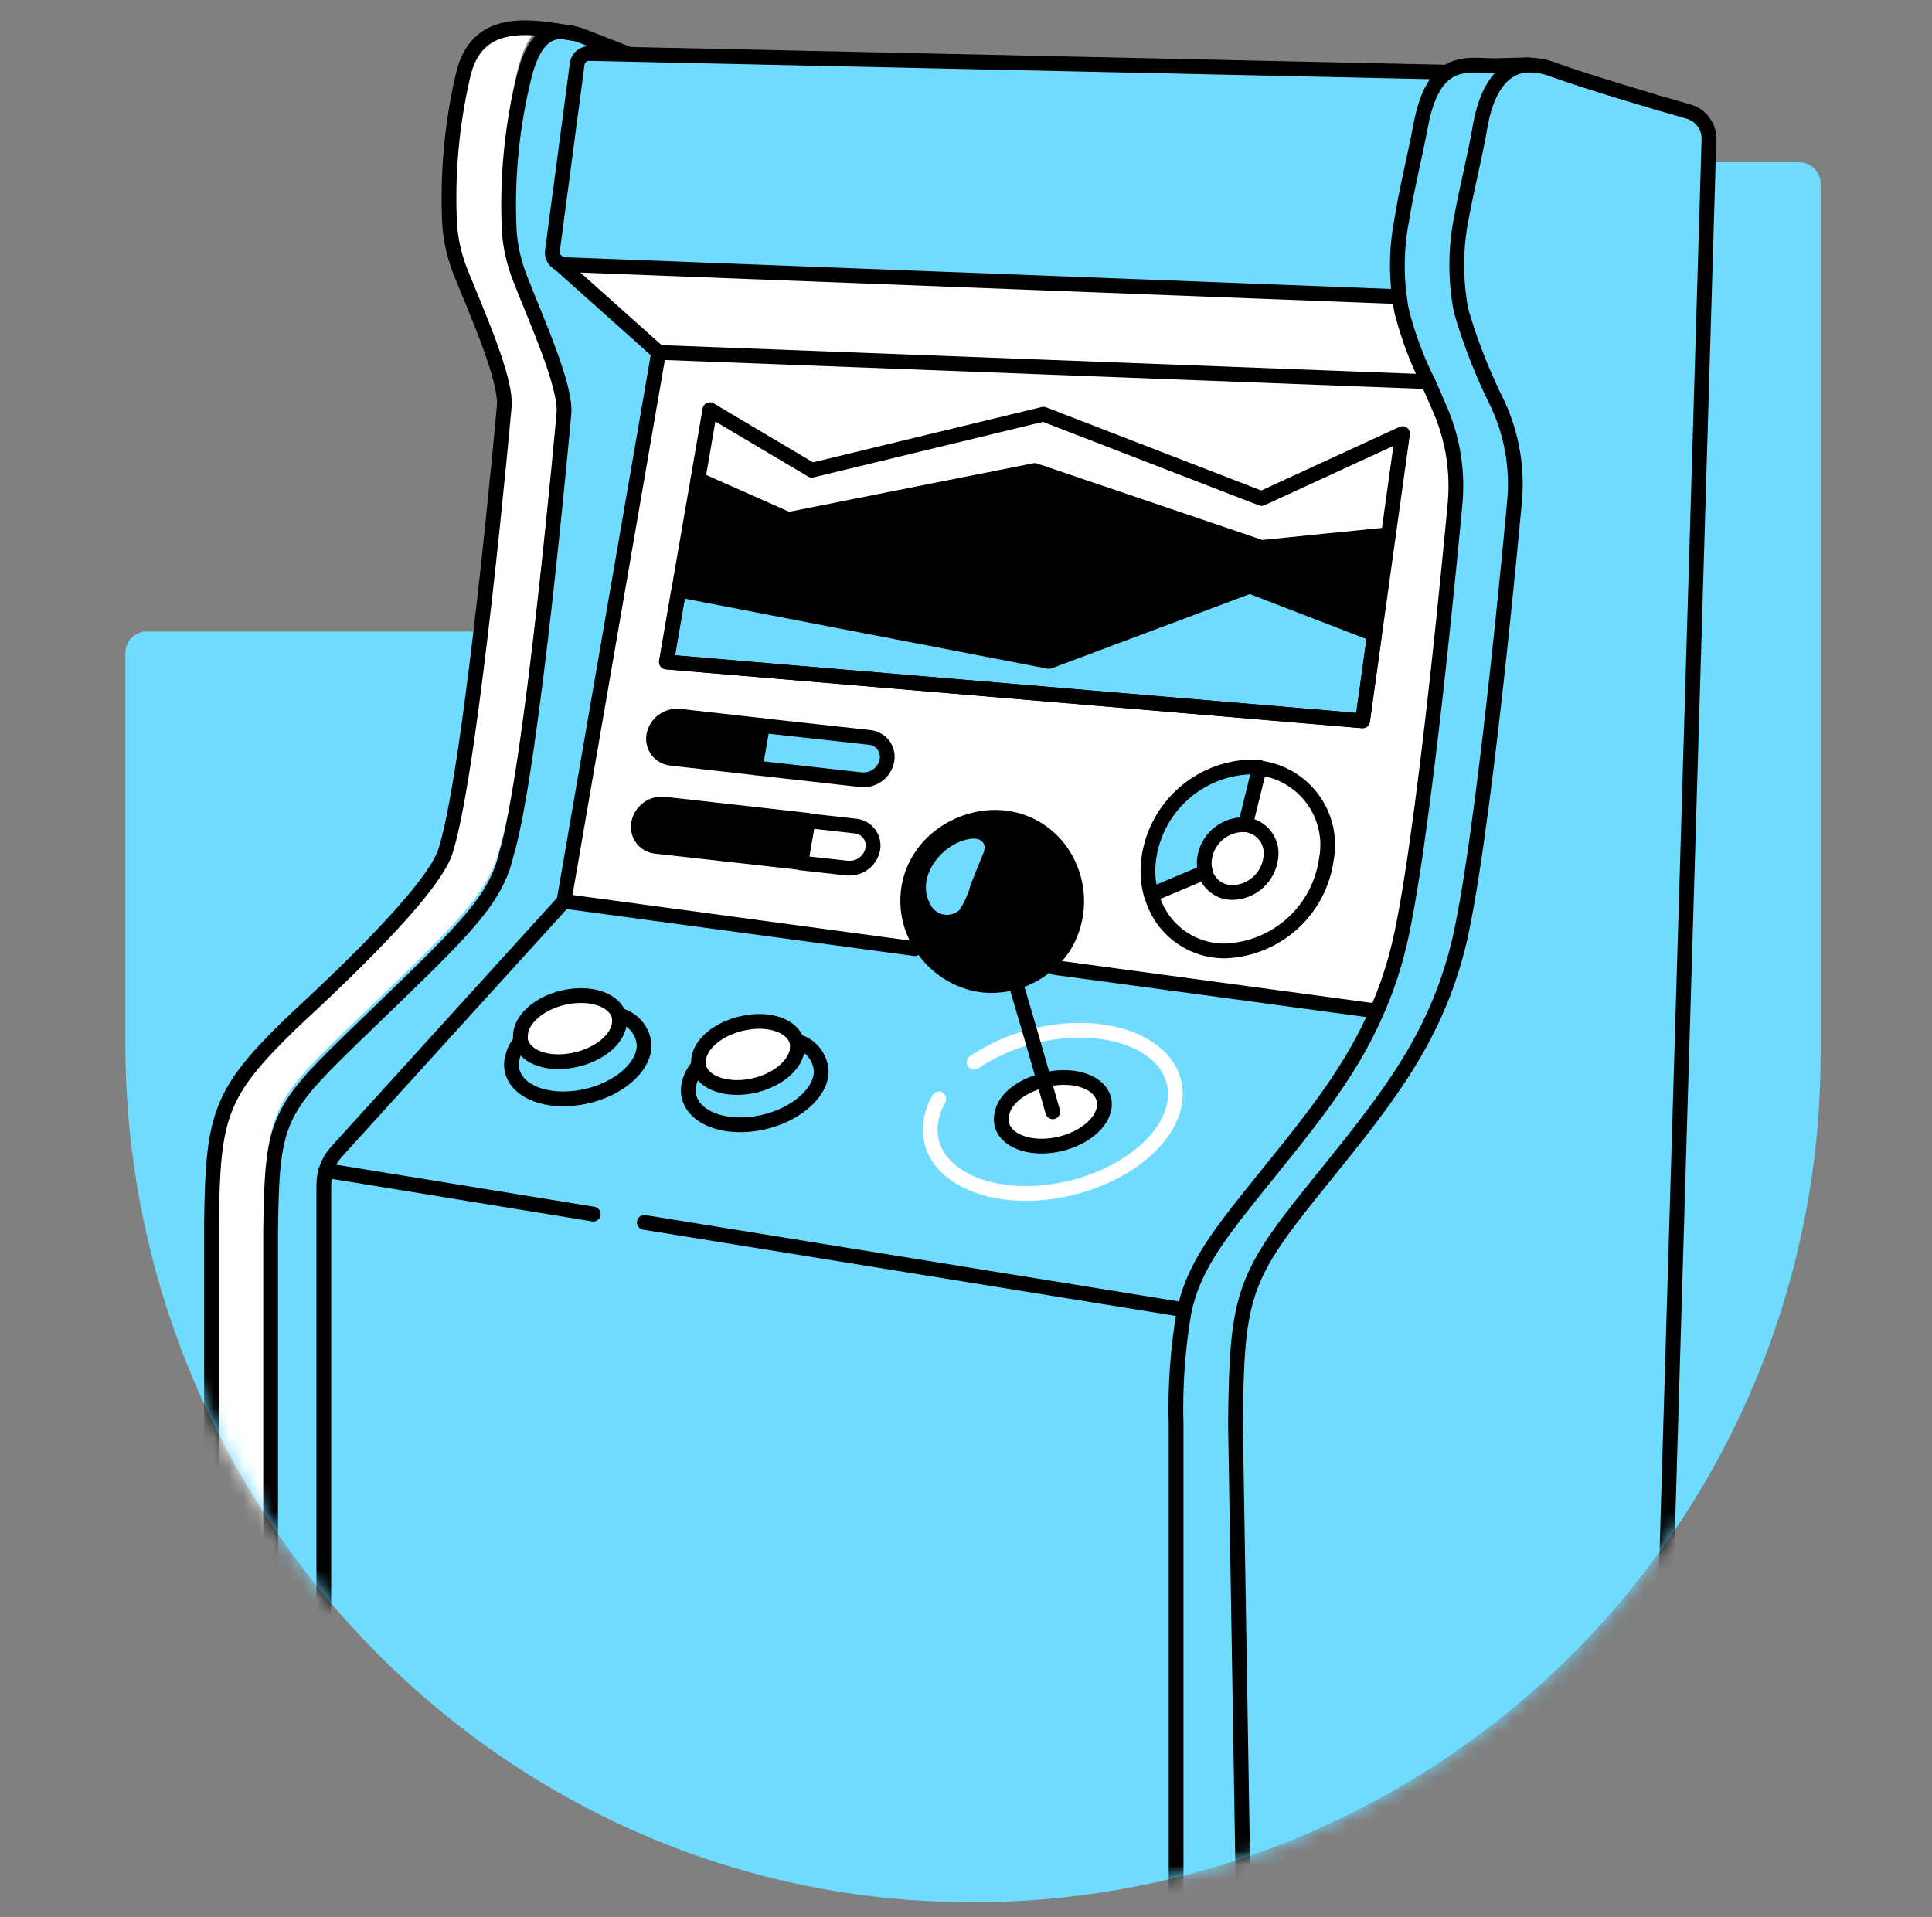 <svg viewBox="0 0 131 130" fill="none" xmlns="http://www.w3.org/2000/svg">
<rect x="0" y="0" width="131" height="130" fill="#808080" stroke="none"/>
<path d="M85.089 22.038H48.212C47.84 22.047 47.486 22.199 47.224 22.462C46.961 22.725 46.809 23.078 46.799 23.45V42.824H9.922C9.55 42.834 9.195 42.985 8.931 43.248C8.666 43.51 8.512 43.864 8.5 44.236V70.778C8.5 102.272 33.658 128.651 65.228 128.995C72.833 129.096 80.381 127.686 87.436 124.848C94.492 122.01 100.913 117.799 106.328 112.46C111.744 107.12 116.045 100.759 118.984 93.745C121.922 86.731 123.439 79.203 123.446 71.599V12.427C123.436 12.053 123.283 11.697 123.018 11.432C122.754 11.168 122.398 11.014 122.024 11.005H86.568C86.196 11.017 85.842 11.171 85.58 11.435C85.317 11.7 85.165 12.054 85.156 12.427V22.057L85.089 22.038Z" fill="#6EDBFF"/>
<mask id="mask0_1233_652" style="mask-type:alpha" maskUnits="userSpaceOnUse" x="8" y="1" width="116" height="128">
<path d="M112.05 1H51.924H29.974L9.922 42.824C9.55 42.834 9.195 42.985 8.931 43.248C8.666 43.51 8.512 43.864 8.5 44.236V70.778C8.5 102.272 33.658 128.651 65.228 128.995C72.833 129.096 80.381 127.686 87.436 124.848C94.492 122.01 100.913 117.799 106.328 112.46C111.744 107.12 116.045 100.759 118.984 93.745C121.922 86.731 123.439 79.203 123.446 71.599V12.427C123.436 12.053 123.283 11.697 123.018 11.432C122.754 11.168 122.398 11.015 122.024 11.005L112.05 1Z" fill="#B880FF"/>
</mask>
<g mask="url(#mask0_1233_652)">
<path d="M38.238 61.119L44.661 23.898L96.837 25.884L98.698 32.507C98.698 32.507 96.837 58.877 93.344 68.573C76.118 65.824 38.238 61.119 38.238 61.119Z" fill="white"/>
<path d="M18.35 131.658V83.538C18.436 76.189 18.76 75.378 23.694 70.596C23.914 70.377 24.133 70.157 24.353 69.957C31.033 63.477 33.543 61.282 34.307 58.027C36.072 52.301 38.239 28.031 38.239 28.031C38.382 26.122 36.33 21.637 35.299 18.974C34.881 17.944 34.623 16.856 34.536 15.748C34.361 12.37 34.66 8.984 35.424 5.689C35.987 3.074 36.855 2.282 37.8 2.167C38.373 2.142 38.945 2.236 39.48 2.444L42.515 3.627L45.187 21.761L44.662 23.937L38.239 61.157L22.1 79.415L21.957 131.056L18.35 131.658Z" fill="#6EDBFF"/>
<path d="M89.937 58.227C89.708 59.901 88.898 61.441 87.65 62.579C86.4 63.716 84.792 64.378 83.104 64.45C81.959 64.47 80.84 64.104 79.928 63.412C79.016 62.719 78.363 61.741 78.074 60.633L81.758 59.086C81.872 59.501 82.122 59.865 82.468 60.12C82.815 60.374 83.237 60.505 83.667 60.489C84.292 60.464 84.889 60.22 85.353 59.8C85.817 59.379 86.119 58.809 86.206 58.189C86.254 57.926 86.249 57.656 86.189 57.395C86.13 57.135 86.017 56.889 85.859 56.673C85.701 56.458 85.5 56.277 85.269 56.142C85.038 56.007 84.782 55.921 84.516 55.889L85.471 52.005C86.182 52.1 86.866 52.339 87.481 52.708C88.097 53.077 88.63 53.568 89.048 54.151C89.467 54.734 89.761 55.396 89.914 56.097C90.067 56.798 90.075 57.523 89.937 58.227Z" fill="white"/>
<path d="M103.49 4.458C104.143 4.431 104.794 4.545 105.399 4.792C107.508 5.555 112.079 6.93 114.465 7.598C114.882 7.71 115.248 7.959 115.504 8.306C115.761 8.652 115.892 9.076 115.878 9.507L112.623 118.831L84.336 131.515L84.269 126.743L83.772 96.546C83.858 88.128 84.221 86.716 88.869 80.932C93.517 75.149 97.019 71.112 98.775 64.536C100.531 57.961 102.688 34.063 102.688 34.063C102.909 31.795 102.523 29.509 101.572 27.439C100.552 25.41 99.719 23.292 99.081 21.112C98.675 19.038 98.675 16.906 99.081 14.832C99.453 12.771 100.035 10.537 100.379 8.476C100.942 5.45 102.249 4.582 103.49 4.458Z" fill="#6EDBFF"/>
<path d="M101.571 27.487C102.523 29.557 102.909 31.843 102.688 34.11C102.688 34.11 100.531 57.97 98.775 64.584C97.019 71.198 93.536 75.206 88.869 80.932C84.202 86.658 83.858 88.128 83.772 96.546L84.269 126.742L84.335 131.514H79.745V96.584C79.67 93.986 79.855 91.386 80.298 88.825C80.89 86.21 82.14 84.32 84.831 80.97C88.458 76.456 91.398 73.001 93.345 68.563C93.916 67.27 94.382 65.933 94.738 64.564C96.494 57.989 98.661 34.091 98.661 34.091C98.869 31.823 98.48 29.54 97.534 27.468C97.315 26.933 97.067 26.399 96.838 25.874C96.073 24.352 95.474 22.752 95.053 21.102C94.977 20.752 94.919 20.399 94.881 20.043L98.126 4.849C99.081 4.181 100.283 4.41 101.352 4.41H103.49C102.249 4.505 100.941 5.364 100.378 8.466C99.987 10.527 99.424 12.761 99.081 14.822C98.675 16.896 98.675 19.028 99.081 21.102C99.715 23.302 100.549 25.439 101.571 27.487Z" fill="#6EDBFF"/>
<path d="M98.126 4.897L94.881 20.091C94.656 18.353 94.715 16.59 95.053 14.87C95.416 12.809 95.95 10.575 96.332 8.514C96.714 6.453 97.353 5.403 98.126 4.897Z" fill="#6EDBFF"/>
<path d="M39.956 3.627L98.126 4.897C97.372 5.403 96.723 6.433 96.331 8.514C95.94 10.594 95.377 12.809 95.053 14.87C94.714 16.59 94.656 18.352 94.881 20.09L38.238 17.943C38.085 17.937 37.936 17.887 37.809 17.8L37.675 17.676C37.594 17.59 37.534 17.488 37.499 17.375C37.464 17.262 37.456 17.143 37.475 17.027L39.154 4.343C39.178 4.147 39.272 3.965 39.42 3.834C39.568 3.702 39.758 3.628 39.956 3.627Z" fill="#6EDBFF"/>
<path d="M96.838 25.884L44.662 23.898L37.828 17.791C37.955 17.878 38.104 17.927 38.258 17.934L94.891 20.1C94.928 20.456 94.986 20.81 95.062 21.16C95.484 22.793 96.079 24.377 96.838 25.884Z" fill="white"/>
<path d="M94.146 36.258L93.201 43.015L84.746 39.751L71.127 44.857L46.026 40.008L47.324 32.507L53.451 35.227L70.163 31.906L85.538 37.126L94.146 36.258Z" fill="black"/>
<path d="M93.201 43.015L92.39 48.884L45.187 44.895L46.026 40.009L71.127 44.857L84.746 39.751L93.201 43.015Z" fill="#6EDBFF"/>
<path d="M85.404 52.043L84.45 55.927H84.211C83.584 55.953 82.986 56.198 82.522 56.621C82.058 57.043 81.757 57.615 81.672 58.237C81.631 58.537 81.653 58.843 81.739 59.134L78.055 60.68C77.837 59.885 77.781 59.054 77.893 58.237C78.12 56.562 78.929 55.021 80.179 53.884C81.428 52.746 83.038 52.084 84.726 52.014C84.953 52.008 85.179 52.018 85.404 52.043Z" fill="#6EDBFF"/>
<path d="M72.272 63.964C71.986 64.455 71.625 64.9 71.203 65.281C70.532 65.894 69.728 66.345 68.855 66.598C67.979 66.861 67.052 66.907 66.154 66.731C65.39 66.561 64.668 66.24 64.029 65.788C63.39 65.336 62.847 64.761 62.432 64.097C61.989 63.4 61.703 62.615 61.592 61.797C60.934 56.348 67.948 53.208 71.594 57.292C72.372 58.203 72.854 59.33 72.975 60.522C73.096 61.714 72.851 62.915 72.272 63.964Z" fill="black" stroke="black" stroke-linecap="round" stroke-linejoin="round"/>
<path d="M55.685 72.629C55.685 74.242 53.671 75.845 51.18 76.208C48.69 76.571 46.666 75.549 46.666 73.927C46.694 73.314 46.941 72.731 47.363 72.285C47.573 73.316 48.985 73.936 50.694 73.698C52.555 73.431 54.062 72.228 54.062 71.026C54.062 70.879 54.036 70.734 53.986 70.596C54.448 70.712 54.861 70.971 55.166 71.336C55.471 71.702 55.653 72.154 55.685 72.629Z" fill="#6EDBFF"/>
<path d="M53.986 70.597C54.036 70.734 54.061 70.88 54.062 71.026C54.062 72.229 52.554 73.431 50.693 73.698C48.985 73.937 47.572 73.317 47.362 72.286C48.374 71.225 49.514 69.889 50.97 69.716C51.908 69.546 53.085 70.283 53.986 70.597Z" fill="white"/>
<path d="M53.986 70.596C53.087 70.273 52.121 70.188 51.18 70.348C49.724 70.522 48.374 71.196 47.362 72.257C47.348 72.162 47.348 72.066 47.362 71.971C47.362 70.758 48.87 69.566 50.731 69.298C52.325 69.079 53.68 69.632 53.986 70.596Z" fill="white"/>
<path d="M43.64 70.873C43.64 72.496 41.627 74.099 39.136 74.452C36.645 74.805 34.641 73.803 34.641 72.19C34.666 71.58 34.906 70.999 35.318 70.549C35.547 71.589 36.941 72.2 38.649 71.942C40.558 71.675 42.028 70.482 42.028 69.27C42.03 69.127 42.008 68.985 41.961 68.85C42.417 68.969 42.825 69.228 43.126 69.591C43.428 69.954 43.608 70.403 43.64 70.873Z" fill="#6EDBFF"/>
<path d="M41.999 68.85C42.046 68.985 42.068 69.127 42.066 69.27C42.066 70.482 40.548 71.675 38.687 71.942C36.979 72.2 35.586 71.589 35.356 70.549C36.262 68.64 37.581 68.445 39.04 68.284C39.984 68.112 41.09 68.54 41.999 68.85Z" fill="white"/>
<path d="M41.999 68.85C41.081 68.524 40.094 68.442 39.135 68.611C37.676 68.773 36.323 69.45 35.318 70.52C35.308 70.418 35.308 70.316 35.318 70.215C35.318 69.012 36.816 67.809 38.677 67.542C40.29 67.332 41.655 67.886 41.999 68.85Z" fill="white"/>
<path d="M37.656 17.676L37.79 17.8C37.741 17.764 37.696 17.722 37.656 17.676Z" fill="#6EDBFF"/>
<path d="M37.809 27.487C37.809 27.487 35.652 51.738 33.886 57.483C33.123 60.728 30.641 62.933 23.932 69.403L23.264 70.052C18.33 74.824 18.015 75.645 17.929 82.994V131.133H14.369V83.013C14.455 75.664 14.77 74.843 19.713 70.071C20.391 69.413 21.021 68.793 21.622 68.23C27.349 62.656 29.611 60.547 30.326 57.502C32.082 51.776 34.249 27.506 34.249 27.506C34.401 25.597 32.34 21.112 31.309 18.449C30.899 17.413 30.642 16.323 30.546 15.214C30.379 11.838 30.68 8.456 31.443 5.164C32.397 1.022 34.64 1.347 37.379 1.623C36.425 1.728 35.566 2.578 35.003 5.145C34.24 8.437 33.941 11.82 34.115 15.194C34.199 16.305 34.454 17.396 34.869 18.43C35.929 21.112 37.962 25.578 37.809 27.487Z" fill="white"/>
<path d="M37.79 17.8C37.741 17.764 37.696 17.722 37.657 17.676C37.575 17.591 37.515 17.488 37.48 17.375C37.446 17.262 37.437 17.143 37.456 17.027L39.136 4.343C39.16 4.144 39.257 3.96 39.408 3.827C39.56 3.695 39.756 3.624 39.957 3.628L98.126 4.897" stroke="black" stroke-linecap="round" stroke-linejoin="round"/>
<path d="M94.872 20.119L38.239 17.943C38.085 17.936 37.937 17.887 37.81 17.8" stroke="black" stroke-linecap="round" stroke-linejoin="round"/>
<path d="M79.744 131.514H84.335L84.268 126.742L83.772 96.546C83.858 88.128 84.22 86.716 88.868 80.932C93.516 75.148 97.018 71.111 98.774 64.536C100.53 57.96 102.687 34.062 102.687 34.062C102.908 31.795 102.522 29.509 101.571 27.439C100.552 25.409 99.718 23.291 99.08 21.111C98.674 19.038 98.674 16.905 99.08 14.832C99.452 12.77 100.034 10.537 100.378 8.475C100.941 5.412 102.286 4.515 103.489 4.419C104.142 4.393 104.793 4.507 105.398 4.753C107.507 5.517 112.078 6.891 114.464 7.559C114.881 7.671 115.247 7.921 115.504 8.267C115.76 8.614 115.892 9.037 115.877 9.468L112.622 118.83L84.335 131.514" stroke="black" stroke-linecap="round" stroke-linejoin="round"/>
<path d="M18.35 131.658V83.538C18.436 76.189 18.76 75.378 23.694 70.596C23.914 70.377 24.133 70.157 24.353 69.957C31.033 63.477 33.543 61.282 34.307 58.027C36.072 52.301 38.239 28.031 38.239 28.031C38.382 26.122 36.33 21.637 35.299 18.974C34.881 17.944 34.623 16.856 34.536 15.748C34.361 12.37 34.66 8.984 35.424 5.689C35.987 3.074 36.855 2.282 37.8 2.167C38.373 2.142 38.945 2.236 39.48 2.444L42.515 3.627" stroke="black" stroke-linecap="round" stroke-linejoin="round"/>
<path d="M38.868 2.272C36.005 1.776 32.274 1.041 31.377 5.202C30.619 8.498 30.32 11.883 30.489 15.261C30.576 16.368 30.831 17.456 31.243 18.487C32.312 21.159 34.335 25.654 34.192 27.544C34.192 27.544 32.016 51.804 30.26 57.54C29.544 60.585 20.401 68.735 19.762 69.384C14.828 74.156 14.427 75.702 14.341 83.051V131.171H17.901" stroke="black" stroke-linecap="round" stroke-linejoin="round"/>
<path d="M103.643 4.397L101.352 4.458C100.283 4.458 99.119 4.229 98.126 4.897C97.372 5.403 96.723 6.433 96.332 8.514C95.941 10.595 95.378 12.809 95.053 14.87C94.714 16.59 94.656 18.353 94.881 20.091C94.92 20.447 94.977 20.8 95.053 21.15C95.474 22.8 96.073 24.4 96.838 25.922C97.067 26.447 97.315 26.981 97.534 27.516C98.48 29.588 98.869 31.871 98.661 34.139C98.661 34.139 96.494 57.999 94.738 64.612C94.382 65.981 93.916 67.318 93.345 68.611C91.436 73.04 88.458 76.495 84.832 81.018C82.14 84.368 80.89 86.258 80.298 88.873C79.855 91.434 79.67 94.034 79.745 96.632V131.514L21.957 131.028V80.35C21.955 79.522 22.261 78.723 22.816 78.107L38.239 61.119L44.662 23.898L37.828 17.791L37.695 17.666" stroke="black" stroke-linecap="round" stroke-linejoin="round"/>
<path d="M96.828 25.884L44.661 23.898" stroke="black" stroke-linecap="round" stroke-linejoin="round"/>
<path d="M62.032 64.335L38.23 61.119" stroke="black" stroke-linecap="round" stroke-linejoin="round"/>
<path d="M93.335 68.563L71.527 65.614" stroke="black" stroke-linecap="round" stroke-linejoin="round"/>
<path d="M93.201 43.015L92.39 48.884L45.187 44.895L46.026 40.009L71.127 44.857L84.746 39.751L93.201 43.015Z" stroke="black" stroke-linecap="round" stroke-linejoin="round"/>
<path d="M51.733 49.209L51.237 52.072L45.511 51.423C45.326 51.405 45.147 51.349 44.985 51.257C44.823 51.166 44.682 51.041 44.571 50.892C44.461 50.743 44.383 50.572 44.342 50.39C44.302 50.209 44.3 50.021 44.337 49.839C44.417 49.453 44.637 49.11 44.954 48.876C45.271 48.642 45.663 48.533 46.055 48.569L51.733 49.209Z" fill="black" stroke="black" stroke-linecap="round" stroke-linejoin="round"/>
<path d="M60.133 51.604C60.057 51.969 59.856 52.297 59.566 52.53C59.275 52.764 58.912 52.888 58.539 52.883H58.424L51.209 52.072L51.705 49.209L58.968 50.01C59.153 50.029 59.333 50.086 59.494 50.179C59.656 50.272 59.796 50.397 59.906 50.547C60.016 50.698 60.093 50.87 60.132 51.052C60.171 51.234 60.171 51.422 60.133 51.604Z" fill="#6EDBFF" stroke="black" stroke-linecap="round" stroke-linejoin="round"/>
<path d="M54.788 55.632L54.291 58.495L44.481 57.397C44.295 57.38 44.114 57.323 43.952 57.231C43.789 57.139 43.648 57.014 43.537 56.863C43.426 56.713 43.348 56.54 43.308 56.358C43.269 56.175 43.268 55.986 43.307 55.803C43.385 55.417 43.604 55.073 43.922 54.838C44.239 54.604 44.632 54.495 45.025 54.534L54.788 55.632Z" fill="black" stroke="black" stroke-linecap="round" stroke-linejoin="round"/>
<path d="M59.178 57.597C59.102 57.963 58.902 58.29 58.611 58.524C58.32 58.757 57.957 58.882 57.584 58.876H57.469L54.301 58.523L54.797 55.66L58.014 56.023C58.197 56.042 58.374 56.099 58.534 56.19C58.694 56.282 58.833 56.405 58.943 56.553C59.052 56.702 59.13 56.871 59.17 57.051C59.211 57.23 59.213 57.417 59.178 57.597Z" fill="white" stroke="black" stroke-linecap="round" stroke-linejoin="round"/>
<path d="M43.688 82.898L80.289 88.825H80.299" stroke="black" stroke-linecap="round" stroke-linejoin="round"/>
<path d="M22.1 79.376L40.223 82.335" stroke="black" stroke-linecap="round" stroke-linejoin="round"/>
<path d="M66.049 72.037C67.235 71.24 68.549 70.653 69.933 70.3C70.41 70.171 70.895 70.073 71.384 70.004C75.984 69.336 79.697 71.216 79.697 74.194C79.697 77.172 75.984 80.13 71.384 80.799C66.784 81.467 63.071 79.586 63.071 76.609C63.084 75.876 63.287 75.158 63.663 74.528" stroke="white" stroke-linecap="round" stroke-linejoin="round"/>
<path d="M74.886 74.891C74.886 76.151 73.321 77.391 71.384 77.668C69.446 77.945 67.891 77.162 67.891 75.912C67.891 74.662 69.131 73.679 70.754 73.259C70.955 73.203 71.159 73.159 71.365 73.125C73.321 72.849 74.886 73.631 74.886 74.891Z" fill="white" stroke="black" stroke-linecap="round" stroke-linejoin="round"/>
<path d="M47.363 72.285C46.941 72.731 46.694 73.314 46.666 73.927C46.666 75.549 48.69 76.571 51.18 76.208C53.671 75.845 55.685 74.242 55.685 72.629C55.653 72.154 55.471 71.702 55.166 71.337C54.9 71.017 54.551 70.779 54.159 70.647" stroke="black" stroke-linecap="round" stroke-linejoin="round"/>
<path d="M71.384 75.397L70.983 73.994C70.725 73.04 70.344 71.742 69.933 70.301L68.979 67.046C68.798 66.407 68.616 65.786 68.444 65.204C67.814 63.047 67.318 61.387 67.27 61.387" stroke="black" stroke-linecap="round" stroke-linejoin="round"/>
<path d="M78.074 60.671C78.363 61.779 79.016 62.758 79.928 63.45C80.84 64.143 81.959 64.508 83.104 64.489C84.792 64.417 86.4 63.754 87.65 62.617C88.898 61.48 89.708 59.94 89.937 58.266C90.069 57.56 90.055 56.834 89.895 56.133C89.735 55.432 89.434 54.772 89.009 54.193C88.584 53.613 88.045 53.127 87.425 52.764C86.805 52.401 86.117 52.169 85.404 52.081" stroke="black" stroke-linecap="round" stroke-linejoin="round"/>
<path d="M84.469 55.928C84.734 55.96 84.991 56.046 85.222 56.181C85.453 56.316 85.653 56.496 85.812 56.712C85.97 56.928 86.082 57.173 86.142 57.434C86.202 57.695 86.207 57.965 86.158 58.228C86.072 58.848 85.77 59.418 85.306 59.838C84.842 60.258 84.245 60.503 83.62 60.528C83.19 60.543 82.768 60.413 82.421 60.158C82.075 59.904 81.825 59.54 81.711 59.125" stroke="black" stroke-linecap="round" stroke-linejoin="round"/>
<path d="M85.404 52.043L84.45 55.927H84.211C83.584 55.953 82.986 56.198 82.522 56.621C82.058 57.043 81.757 57.615 81.672 58.237C81.631 58.537 81.653 58.843 81.739 59.134L78.055 60.68C77.837 59.885 77.781 59.054 77.893 58.237C78.12 56.562 78.929 55.021 80.179 53.884C81.428 52.746 83.038 52.084 84.726 52.014C84.953 52.008 85.179 52.018 85.404 52.043Z" stroke="black" stroke-linecap="round" stroke-linejoin="round"/>
<path d="M54.062 71.026C54.062 72.228 52.554 73.431 50.693 73.698C48.985 73.937 47.572 73.317 47.362 72.286C47.348 72.191 47.348 72.094 47.362 71.999C47.362 70.787 48.87 69.594 50.731 69.327C52.363 69.079 53.718 69.633 54.024 70.597C54.061 70.736 54.074 70.882 54.062 71.026Z" stroke="black" stroke-linecap="round" stroke-linejoin="round"/>
<path d="M41.999 68.85C42.455 68.969 42.863 69.228 43.164 69.591C43.466 69.954 43.646 70.403 43.678 70.873C43.678 72.496 41.665 74.099 39.174 74.452C36.683 74.805 34.679 73.803 34.679 72.19C34.702 71.634 34.903 71.101 35.252 70.67" stroke="black" stroke-linecap="round" stroke-linejoin="round"/>
<path d="M41.999 69.27C41.999 70.482 40.481 71.675 38.62 71.942C36.912 72.2 35.519 71.589 35.29 70.549C35.28 70.447 35.28 70.345 35.29 70.243C35.29 69.041 36.788 67.838 38.649 67.571C40.291 67.332 41.655 67.886 41.961 68.85C41.998 68.987 42.011 69.129 41.999 69.27Z" stroke="black" stroke-linecap="round" stroke-linejoin="round"/>
<path d="M65.667 56.91C65.877 56.858 66.097 56.858 66.307 56.91C66.409 56.935 66.503 56.986 66.58 57.058C66.657 57.13 66.714 57.22 66.746 57.321C66.78 57.526 66.747 57.737 66.65 57.922L65.81 60.003C65.657 60.615 65.399 61.196 65.047 61.721C64.904 61.85 64.733 61.944 64.547 61.996C64.361 62.048 64.166 62.056 63.976 62.02C63.787 61.984 63.608 61.905 63.455 61.788C63.301 61.672 63.176 61.521 63.091 61.348C62.041 59.506 63.844 57.245 65.667 56.91Z" fill="#6EDBFF"/>
<path d="M95.1 29.405L94.146 36.258L85.538 37.126L70.162 31.906L53.451 35.227L47.324 32.507L48.135 27.783L55.045 31.887L70.754 28.088L85.538 33.805L95.1 29.405Z" stroke="black" stroke-linecap="round" stroke-linejoin="round"/>
<path d="M94.146 36.258L92.39 48.884L45.187 44.895L46.026 40.008L47.324 32.507" stroke="black" stroke-linecap="round" stroke-linejoin="round"/>
</g>
</svg>
